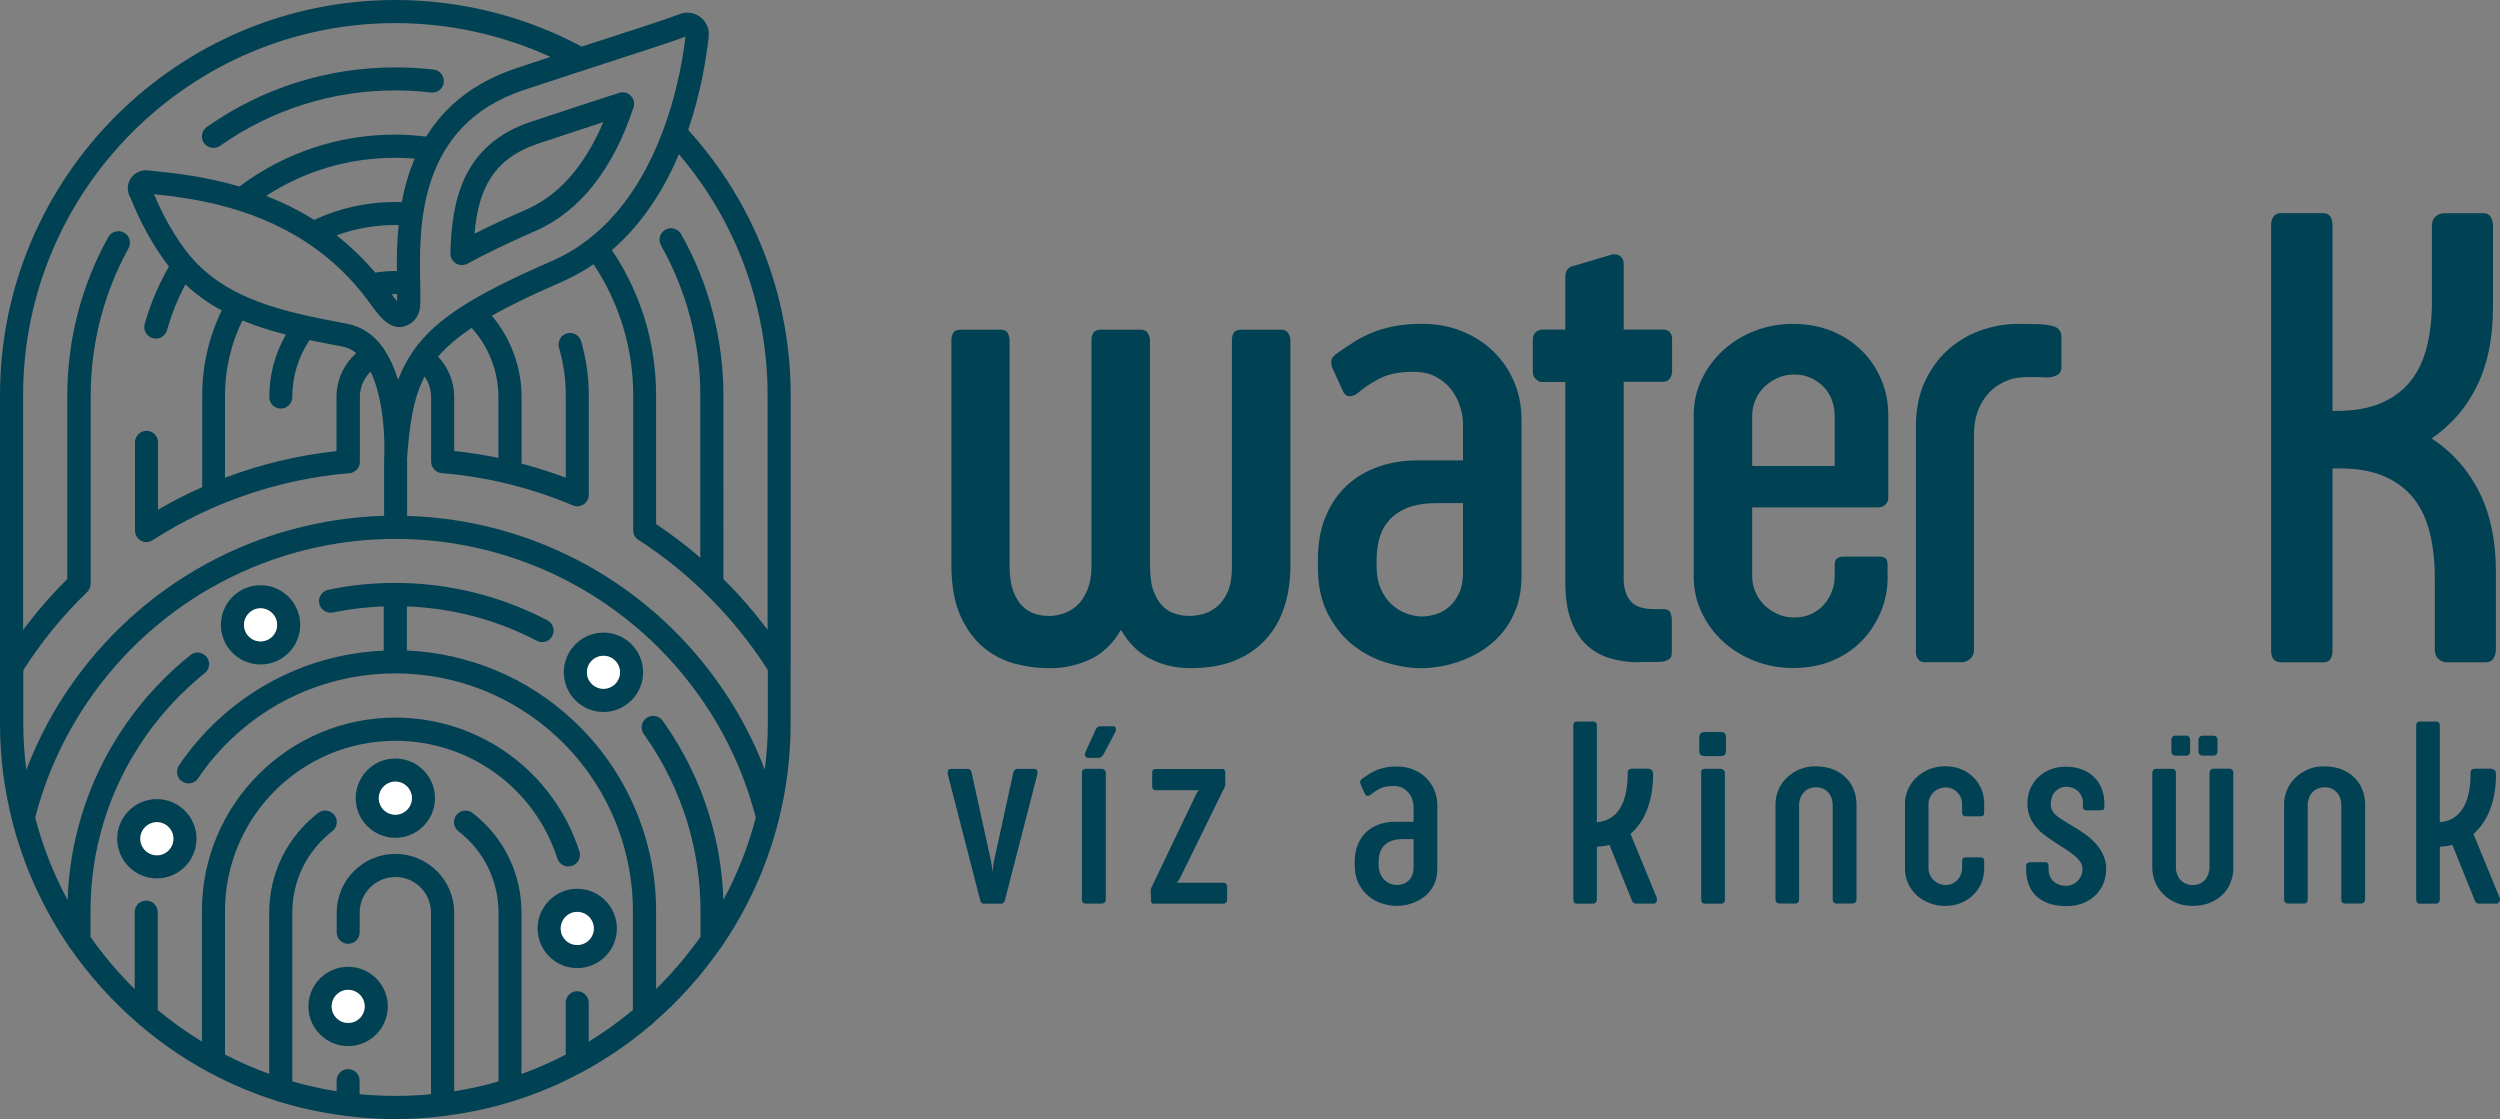 <?xml version="1.0" encoding="utf-8"?>
<!-- Generator: Adobe Illustrator 28.0.0, SVG Export Plug-In . SVG Version: 6.00 Build 0)  -->
<svg version="1.1" id="Layer_1" xmlns="http://www.w3.org/2000/svg" xmlns:xlink="http://www.w3.org/1999/xlink" x="0px" y="0px"
	 viewBox="0 0 250 111.9" style="enable-background:new 0 0 250 111.9;" xml:space="preserve">
<rect x="0" y="0" width="250" height="111.9" fill="#808080" stroke="none"/>
<style type="text/css">
	.st0{fill:#014154;}
	.st1{fill:#FFFFFF;}
	.st2{fill:none;}
	.st3{clip-path:url(#SVGID_00000098188732931583340700000015073598612586065572_);}
	.st4{fill:#55BAB6;}
	.st5{fill:#71CACB;}
	.st6{opacity:0.4;clip-path:url(#SVGID_00000098188732931583340700000015073598612586065572_);}
</style>
<g>
	<g>
		<path class="st0" d="M26.05,58.52c-2.18,0-3.96,1.78-3.96,3.97c0,2.18,1.78,3.96,3.96,3.96c2.19,0,3.97-1.78,3.97-3.96
			C30.02,60.3,28.24,58.52,26.05,58.52z M26.05,64.14c-0.91,0-1.65-0.74-1.65-1.65s0.75-1.66,1.65-1.66c0.91,0,1.66,0.75,1.66,1.66
			S26.96,64.14,26.05,64.14z"/>
		<path class="st1" d="M27.71,62.49c0,0.91-0.74,1.65-1.66,1.65c-0.91,0-1.65-0.74-1.65-1.65s0.75-1.66,1.65-1.66
			C26.96,60.83,27.71,61.57,27.71,62.49z"/>
		<path class="st0" d="M60.35,63.26c-2.19,0-3.97,1.79-3.97,3.97c0,2.18,1.78,3.97,3.97,3.97c2.18,0,3.96-1.79,3.96-3.97
			C64.31,65.05,62.53,63.26,60.35,63.26z M60.35,68.88c-0.91,0-1.66-0.74-1.66-1.65c0-0.91,0.75-1.65,1.66-1.65
			c0.91,0,1.65,0.74,1.65,1.65C62,68.15,61.26,68.88,60.35,68.88z"/>
		<path class="st1" d="M62,67.23c0,0.91-0.75,1.65-1.65,1.65c-0.91,0-1.66-0.74-1.66-1.65c0-0.91,0.75-1.65,1.66-1.65
			C61.26,65.58,62,66.32,62,67.23z"/>
		<path class="st0" d="M21.35,14.79c0.23,0,0.46-0.07,0.66-0.21c5.15-3.62,11.21-5.54,17.52-5.54c1.19,0,2.39,0.07,3.57,0.21
			c0.64,0.08,1.21-0.38,1.28-1.01s-0.38-1.21-1.01-1.28c-1.26-0.15-2.56-0.22-3.84-0.22c-6.8,0-13.31,2.06-18.85,5.96
			c-0.52,0.37-0.65,1.09-0.28,1.61C20.63,14.62,20.99,14.79,21.35,14.79z"/>
		<path class="st0" d="M45.04,25.32c-0.01,0.41,0.2,0.8,0.55,1.02c0.18,0.11,0.39,0.17,0.6,0.17c0.19,0,0.38-0.05,0.56-0.14
			c1.87-1.03,4.11-2.1,6.84-3.3c4.36-1.9,7.74-6.16,9.76-12.33c0.14-0.41,0.03-0.87-0.28-1.17c-0.31-0.31-0.76-0.42-1.17-0.28
			c-2.35,0.76-5.21,1.69-8.75,2.87C46.24,14.44,45.17,20.09,45.04,25.32z M53.87,14.34c2.47-0.82,4.6-1.52,6.46-2.13
			c-1.43,3.38-3.8,7.05-7.67,8.73c-1.97,0.86-3.69,1.66-5.21,2.43C47.84,18.94,49.29,15.86,53.87,14.34z"/>
		<path class="st0" d="M39.53,75.85c-2.18,0-3.96,1.78-3.96,3.97c0,2.18,1.78,3.96,3.96,3.96c2.19,0,3.97-1.78,3.97-3.96
			C43.5,77.63,41.72,75.85,39.53,75.85z M39.53,81.47c-0.91,0-1.65-0.74-1.65-1.65c0-0.91,0.75-1.66,1.65-1.66
			c0.91,0,1.66,0.75,1.66,1.66C41.19,80.73,40.45,81.47,39.53,81.47z"/>
		<path class="st1" d="M41.19,79.82c0,0.91-0.75,1.65-1.66,1.65c-0.91,0-1.65-0.74-1.65-1.65c0-0.91,0.75-1.66,1.65-1.66
			C40.45,78.16,41.19,78.91,41.19,79.82z"/>
		<path class="st0" d="M34.81,96.68c-2.18,0-3.97,1.78-3.97,3.97c0,2.18,1.79,3.96,3.97,3.96c2.18,0,3.97-1.78,3.97-3.96
			C38.78,98.45,37,96.68,34.81,96.68z M34.81,102.3c-0.91,0-1.65-0.74-1.65-1.65c0-0.91,0.74-1.66,1.65-1.66
			c0.91,0,1.65,0.74,1.65,1.66C36.47,101.56,35.73,102.3,34.81,102.3z"/>
		<path class="st1" d="M36.47,100.64c0,0.91-0.74,1.65-1.65,1.65c-0.91,0-1.65-0.74-1.65-1.65c0-0.91,0.74-1.66,1.65-1.66
			C35.73,98.99,36.47,99.73,36.47,100.64z"/>
		<path class="st0" d="M57.72,88.88c-2.18,0-3.96,1.78-3.96,3.97c0,2.18,1.78,3.96,3.96,3.96c2.19,0,3.97-1.78,3.97-3.96
			C61.69,90.66,59.91,88.88,57.72,88.88z M57.72,94.5c-0.91,0-1.65-0.74-1.65-1.65s0.75-1.66,1.65-1.66c0.91,0,1.66,0.75,1.66,1.66
			S58.64,94.5,57.72,94.5z"/>
		<path class="st1" d="M59.38,92.85c0,0.91-0.74,1.65-1.66,1.65c-0.91,0-1.65-0.74-1.65-1.65s0.75-1.66,1.65-1.66
			C58.64,91.19,59.38,91.93,59.38,92.85z"/>
		<path class="st0" d="M15.69,79.91c-2.19,0-3.97,1.78-3.97,3.96c0,2.19,1.78,3.97,3.97,3.97c2.18,0,3.96-1.78,3.96-3.97
			C19.65,81.69,17.87,79.91,15.69,79.91z M15.69,85.53c-0.91,0-1.66-0.74-1.66-1.66c0-0.91,0.75-1.65,1.66-1.65
			c0.91,0,1.65,0.74,1.65,1.65C17.34,84.79,16.6,85.53,15.69,85.53z"/>
		<path class="st1" d="M17.34,83.87c0,0.91-0.74,1.66-1.65,1.66c-0.91,0-1.66-0.74-1.66-1.66c0-0.91,0.75-1.65,1.66-1.65
			C16.6,82.22,17.34,82.96,17.34,83.87z"/>
		<path class="st0" d="M79.07,66.67V39.54v0c0,0,0,0,0,0c0-9.87-3.64-19.26-10.25-26.55c1.25-3.67,1.81-7.12,2.05-9.34
			c0.08-0.75-0.23-1.48-0.83-1.94c-0.6-0.46-1.38-0.57-2.09-0.3c-1.18,0.46-3.24,1.13-6.66,2.24c-0.94,0.3-1.98,0.64-3.12,1.01
			C52.48,1.61,46.04,0,39.54,0C17.74,0,0,17.73,0,39.53c0,0,0,0,0,0v0V66.7c0,0,0,0,0,0v5.66v0c0,0,0,0,0,0
			c0,3.28,0.41,6.47,1.17,9.52c0.01,0.06,0.02,0.12,0.04,0.18c1.15,4.53,3.08,8.76,5.64,12.52c0.06,0.12,0.13,0.23,0.23,0.32
			c1.9,2.72,4.12,5.19,6.63,7.36c0.09,0.12,0.21,0.22,0.34,0.3c2.04,1.73,4.26,3.26,6.62,4.55c0.09,0.07,0.19,0.12,0.3,0.16
			c2.11,1.13,4.33,2.07,6.64,2.8c0.06,0.03,0.12,0.04,0.18,0.06c0,0,0.01,0,0.01,0c0.02,0,0.04,0.01,0.05,0.02
			c2.15,0.67,4.38,1.14,6.67,1.43c0.09,0.02,0.19,0.04,0.29,0.04c0.01,0,0.01,0,0.02,0c1.54,0.18,3.11,0.29,4.7,0.29
			c1.59,0,3.16-0.11,4.7-0.29c0.01,0,0.01,0,0.02,0c0.1,0,0.2-0.02,0.29-0.04c2.29-0.29,4.52-0.77,6.67-1.43
			c0.09-0.02,0.17-0.05,0.25-0.08c2.31-0.73,4.53-1.67,6.63-2.8c0.11-0.04,0.21-0.09,0.31-0.16c2.36-1.29,4.57-2.81,6.61-4.54
			c0.14-0.08,0.26-0.18,0.35-0.31c2.5-2.16,4.72-4.63,6.62-7.35c0.1-0.1,0.18-0.21,0.24-0.33c2.55-3.74,4.47-7.94,5.62-12.44
			c0.03-0.08,0.05-0.16,0.06-0.25c0.76-3.05,1.16-6.23,1.16-9.51c0,0,0,0,0,0v0v-5.65C79.07,66.7,79.07,66.68,79.07,66.67z
			 M24.24,32.05c1.4,0.58,2.86,1.03,4.35,1.41c-1.09,1.89-1.66,4.02-1.66,6.25c0,0.64,0.52,1.15,1.15,1.15s1.15-0.52,1.15-1.15
			c0-2.06,0.6-4.01,1.72-5.7c1.09,0.23,2.19,0.44,3.28,0.64c0.53,0.1,0.99,0.33,1.4,0.66c-1.24,1.1-1.98,2.68-1.98,4.4v5.4
			c-3.82,0.41-7.57,1.31-11.15,2.66v-8.23C22.5,36.94,23.1,34.37,24.24,32.05z M40.69,46.13c0.24-3.62,0.62-6.26,1.77-8.47
			c0.41,0.59,0.65,1.3,0.65,2.04v6.44c0,0.02,0.01,0.04,0.01,0.07c0,0.04,0.01,0.08,0.01,0.12c0.01,0.04,0.01,0.07,0.02,0.11
			c0.01,0.04,0.02,0.07,0.03,0.11c0.01,0.04,0.03,0.07,0.05,0.11c0.02,0.03,0.03,0.06,0.05,0.09c0.02,0.03,0.04,0.07,0.07,0.1
			c0.02,0.03,0.04,0.05,0.06,0.08c0.03,0.03,0.06,0.06,0.08,0.08c0.03,0.02,0.05,0.04,0.08,0.07c0.03,0.02,0.07,0.05,0.1,0.07
			c0.03,0.02,0.06,0.03,0.09,0.05c0.04,0.02,0.08,0.03,0.11,0.05c0.03,0.01,0.06,0.02,0.1,0.03c0.04,0.01,0.08,0.02,0.13,0.02
			c0.02,0,0.04,0.01,0.06,0.01c4.53,0.38,8.93,1.46,13.1,3.22c0.14,0.06,0.3,0.1,0.46,0.1c0.1,0,0.2-0.02,0.3-0.04
			c0.02-0.01,0.04-0.01,0.06-0.02c0.09-0.03,0.18-0.07,0.26-0.12c0,0,0.01,0,0.02-0.01c0.08-0.06,0.16-0.12,0.23-0.2
			c0.01-0.02,0.03-0.03,0.04-0.05c0.11-0.14,0.2-0.3,0.23-0.49c0.02-0.08,0.02-0.15,0.02-0.23v-9.92c0-1.85-0.26-3.68-0.77-5.43
			c-0.18-0.61-0.82-0.96-1.43-0.78c-0.61,0.18-0.96,0.82-0.78,1.43c0.45,1.55,0.68,3.16,0.68,4.78v8.22
			c-1.45-0.55-2.93-1.01-4.42-1.41V39.7c0-2.98-1.08-5.87-2.98-8.13c1.86-1.05,4.14-2.14,6.95-3.36c1.16-0.51,2.23-1.11,3.23-1.78
			c2.58,3.89,3.96,8.39,3.96,13.11v13.49c0,0,0,0.01,0,0.01c0,0.03,0.01,0.07,0.01,0.1c0,0.04,0.01,0.09,0.01,0.13c0,0,0,0,0,0.01
			c0.05,0.22,0.16,0.42,0.32,0.57c0.01,0.01,0.02,0.01,0.03,0.02c0.05,0.04,0.1,0.09,0.15,0.12c0,0,0,0,0.01,0
			c5.16,3.33,9.62,7.83,12.93,13.01v5.36c0,1.56-0.11,3.1-0.3,4.61c-0.6-1.58-1.3-3.12-2.11-4.6c-0.62-1.16-1.31-2.29-2.05-3.38
			c-7.15-10.58-18.9-17.03-31.61-17.4V46.13z M47.17,32.79c1.7,1.88,2.67,4.35,2.67,6.91v6.09c-1.46-0.3-2.93-0.53-4.42-0.69v-5.4
			c0-1.52-0.59-2.95-1.61-4.03C44.65,34.67,45.75,33.74,47.17,32.79z M76.76,39.54v23.44c-1.35-1.79-2.82-3.49-4.42-5.07V39.54
			c0-5.66-1.46-11.24-4.23-16.13c-0.31-0.55-1.02-0.75-1.57-0.44c-0.56,0.31-0.75,1.02-0.44,1.57c2.57,4.55,3.93,9.74,3.93,14.99
			v16.24c-1.41-1.21-2.88-2.34-4.42-3.36V39.54c0-5.23-1.53-10.23-4.42-14.53c3.11-2.69,5.25-6.14,6.7-9.59
			C73.63,22.15,76.76,30.64,76.76,39.54z M62.01,5.85c3.24-1.05,5.27-1.71,6.54-2.19c-0.52,4.45-2.95,17.9-13.36,22.44
			c-7.42,3.23-11.55,5.65-13.88,9.01c-0.01,0.02-0.03,0.03-0.04,0.05c-0.01,0.01-0.01,0.03-0.02,0.04
			c-0.59,0.86-1.06,1.78-1.44,2.79c-0.33-1.08-0.78-2.12-1.38-3.02c0,0,0,0,0-0.01c-0.04-0.09-0.1-0.16-0.16-0.24
			c-0.86-1.18-2.03-2.06-3.59-2.35c-6.07-1.15-12.34-2.33-16.13-7.35c-1.62-2.15-2.71-4.53-3.15-5.6c3.32,0.35,9.51,1.07,15.18,4.77
			c0.07,0.06,0.15,0.11,0.23,0.15c2.22,1.49,4.36,3.44,6.2,6.01l0.06,0.08c0.85,1.19,2.13,2.98,3.86,1.99
			c0.63-0.36,1.03-1.03,1.08-1.8c0.04-0.64,0.03-1.46,0.01-2.4C41.91,22.75,41.73,12.54,52.38,9C56.38,7.68,59.54,6.65,62.01,5.85z
			 M39.71,30.12c-0.17-0.2-0.37-0.46-0.55-0.7c0.18-0.01,0.37-0.01,0.55-0.01C39.72,29.66,39.72,29.9,39.71,30.12z M39.69,27.1
			c-0.73-0.01-1.46,0.05-2.17,0.16c-1.22-1.44-2.52-2.67-3.86-3.72c1.87-0.69,3.85-1.04,5.89-1.04c0.11,0,0.21,0.01,0.32,0.01
			C39.69,24.19,39.67,25.76,39.69,27.1z M40.18,20.21c-0.22-0.01-0.43-0.01-0.65-0.01c-2.85,0-5.57,0.61-8.12,1.79
			c-1.59-1-3.21-1.78-4.79-2.4c3.84-2.5,8.26-3.81,12.91-3.81c0.65,0,1.29,0.03,1.94,0.08C40.86,17.29,40.45,18.76,40.18,20.21z
			 M39.54,2.31c5.36,0,10.67,1.17,15.51,3.38c-1.06,0.35-2.18,0.72-3.39,1.12c-4.47,1.48-7.28,3.99-9.04,6.85
			c-1.02-0.12-2.05-0.2-3.07-0.2c-5.7,0-11.08,1.8-15.61,5.19c-3.46-1.02-6.56-1.34-8.56-1.55l-0.6-0.06
			c-0.74-0.08-1.44,0.29-1.79,0.95c-0.31,0.58-0.27,1.27,0.07,1.81c0.28,0.73,1.52,3.79,3.65,6.61c0.06,0.08,0.13,0.15,0.19,0.23
			c-1.04,1.82-1.86,3.74-2.43,5.75c-0.17,0.61,0.18,1.25,0.8,1.43c0.11,0.03,0.21,0.04,0.32,0.04c0.5,0,0.97-0.33,1.11-0.84
			c0.45-1.59,1.07-3.12,1.84-4.58c1.11,1.05,2.34,1.9,3.63,2.61c-1.28,2.63-1.95,5.53-1.95,8.48v9.18
			c-1.51,0.67-2.99,1.43-4.42,2.26v-6.74c0-0.64-0.52-1.15-1.15-1.15c-0.64,0-1.15,0.52-1.15,1.15v8.8c0,0.03,0.01,0.05,0.01,0.08
			c0,0.05,0.01,0.09,0.01,0.14c0.01,0.04,0.02,0.08,0.03,0.12c0.01,0.03,0.02,0.07,0.03,0.1c0.02,0.05,0.05,0.09,0.07,0.14
			c0.01,0.02,0.02,0.04,0.03,0.06c0,0,0,0,0,0.01c0.05,0.08,0.11,0.14,0.17,0.21c0.02,0.02,0.03,0.03,0.05,0.04
			c0.05,0.04,0.11,0.08,0.16,0.12c0.02,0.01,0.04,0.02,0.07,0.04c0.06,0.03,0.13,0.05,0.19,0.07c0.02,0.01,0.03,0.01,0.05,0.02
			c0.09,0.02,0.17,0.03,0.26,0.03c0.1,0,0.2-0.02,0.29-0.04c0.02-0.01,0.04-0.01,0.06-0.02c0.09-0.03,0.18-0.07,0.26-0.12
			c0.01,0,0.01,0,0.02-0.01c0.01,0,0.01-0.01,0.02-0.01c0,0,0,0,0,0c5.88-3.79,12.67-6.11,19.64-6.69c0.02,0,0.04-0.01,0.06-0.01
			c0.04-0.01,0.09-0.01,0.13-0.02c0.03-0.01,0.06-0.02,0.1-0.03c0.04-0.01,0.08-0.03,0.12-0.05c0.03-0.01,0.06-0.03,0.09-0.05
			c0.04-0.02,0.07-0.04,0.1-0.07c0.03-0.02,0.05-0.04,0.08-0.06c0.03-0.03,0.06-0.05,0.09-0.08c0.02-0.02,0.04-0.05,0.06-0.08
			c0.02-0.03,0.05-0.07,0.07-0.1c0.02-0.03,0.03-0.06,0.05-0.09c0.02-0.04,0.03-0.07,0.05-0.11c0.01-0.03,0.02-0.07,0.03-0.1
			c0.01-0.04,0.02-0.07,0.02-0.11c0.01-0.04,0.01-0.08,0.01-0.12c0-0.02,0.01-0.04,0.01-0.07V39.7c0-0.98,0.39-1.88,1.07-2.54
			c1.32,2.73,1.47,6.91,1.35,8.88c0,0.02,0,0.03,0,0.05c0,0.01,0,0.01,0,0.02v5.47c-12.71,0.37-24.46,6.81-31.62,17.4
			c-0.74,1.09-1.43,2.23-2.05,3.39c-0.8,1.49-1.5,3.03-2.11,4.61c-0.19-1.51-0.3-3.05-0.3-4.61v-5.35c1.81-2.84,3.95-5.47,6.38-7.81
			c0,0,0,0,0.01-0.01c0.04-0.04,0.07-0.08,0.11-0.13c0.01-0.02,0.03-0.03,0.04-0.05c0.03-0.05,0.06-0.1,0.08-0.15
			c0.01-0.02,0.02-0.03,0.03-0.05c0.01-0.03,0.02-0.07,0.03-0.11c0.01-0.04,0.03-0.07,0.03-0.11c0.01-0.03,0.01-0.05,0.01-0.08
			c0.01-0.05,0.01-0.1,0.02-0.15c0,0,0-0.01,0-0.01V39.54c0-5.15,1.31-10.23,3.78-14.71c0.31-0.56,0.11-1.26-0.45-1.57
			c-0.56-0.31-1.26-0.1-1.57,0.45C8.14,28.53,6.73,34,6.73,39.54v18.37c-1.6,1.58-3.07,3.28-4.42,5.08V39.54
			C2.31,19.01,19.01,2.31,39.54,2.31z M65.61,98.9v-7.8c0-7.19-3.01-14.13-8.26-19.03c-4.56-4.28-10.44-6.74-16.66-7.02v-4.41
			c4.53,0.17,9,1.34,12.99,3.44c0.17,0.09,0.35,0.13,0.53,0.13c0.42,0,0.82-0.22,1.02-0.62c0.3-0.56,0.08-1.26-0.49-1.56
			c-4.66-2.44-9.92-3.74-15.22-3.74c0,0,0,0,0,0c0,0,0,0,0,0c0,0,0,0,0,0c-2.26,0-4.51,0.23-6.7,0.69c-0.62,0.13-1.03,0.74-0.9,1.37
			c0.13,0.62,0.74,1.02,1.37,0.9c1.66-0.35,3.36-0.54,5.08-0.61v4.42c-6.22,0.27-12.1,2.74-16.67,7.02
			c-1.43,1.34-2.71,2.84-3.8,4.46c-0.36,0.53-0.22,1.25,0.31,1.6c0.53,0.36,1.25,0.22,1.6-0.31c1-1.48,2.16-2.84,3.47-4.07
			c4.42-4.14,10.19-6.42,16.25-6.42c6.06,0,11.82,2.28,16.24,6.42c4.78,4.47,7.52,10.79,7.52,17.34V101
			c-1.39,1.16-2.87,2.22-4.42,3.17v-3.9c0-0.64-0.52-1.15-1.15-1.15s-1.15,0.52-1.15,1.15v5.19c-1.42,0.74-2.9,1.39-4.42,1.94V91.27
			c0-3.93-1.78-7.56-4.89-9.97c-0.5-0.39-1.23-0.3-1.62,0.21c-0.39,0.5-0.3,1.23,0.21,1.62c2.54,1.97,4,4.94,4,8.15v16.86
			c-1.44,0.42-2.92,0.75-4.43,0.99V91.27c0-3.24-2.64-5.88-5.88-5.88c-3.24,0-5.87,2.64-5.87,5.88v1.96c0,0.64,0.52,1.15,1.15,1.15
			c0.64,0,1.15-0.52,1.15-1.15v-1.96c0-1.97,1.6-3.57,3.57-3.57c1.97,0,3.56,1.6,3.56,3.57v18.15c-1.17,0.11-2.36,0.17-3.57,0.17
			c-1.2,0-2.39-0.06-3.57-0.17v-1.36c0-0.64-0.52-1.15-1.15-1.15c-0.64,0-1.15,0.52-1.15,1.15v1.07c-1.51-0.24-2.98-0.58-4.43-0.99
			V91.27c0-3.21,1.46-6.18,4-8.15c0.5-0.39,0.6-1.12,0.2-1.62c-0.39-0.5-1.12-0.6-1.62-0.2c-3.11,2.41-4.89,6.04-4.89,9.97v16.12
			c-1.52-0.55-3-1.2-4.42-1.94V91.11c0-9.39,7.64-17.03,17.04-17.03c7.41,0,13.92,4.73,16.2,11.77c0.2,0.61,0.85,0.94,1.46,0.74
			c0.61-0.2,0.94-0.85,0.74-1.46c-2.59-8-9.99-13.37-18.41-13.37c-10.66,0-19.34,8.68-19.34,19.34v13.06
			c-1.55-0.95-3.03-2.01-4.42-3.16v-9.79c0-0.64-0.52-1.15-1.15-1.15c-0.64,0-1.15,0.52-1.15,1.15v7.7
			c-1.63-1.6-3.11-3.35-4.42-5.22v-2.57c0-3.02,0.44-5.99,1.3-8.84c0.93-3.09,2.36-6.01,4.23-8.68c1.66-2.36,3.65-4.48,5.9-6.29
			c0.5-0.4,0.58-1.13,0.18-1.62c-0.4-0.5-1.13-0.58-1.62-0.18c-2.43,1.94-4.56,4.22-6.35,6.76c-2.02,2.87-3.55,6.01-4.55,9.34
			c-0.82,2.71-1.29,5.53-1.38,8.39c-1.39-2.58-2.49-5.34-3.24-8.24c0.74-2.88,1.83-5.66,3.24-8.28c0.59-1.09,1.24-2.16,1.93-3.19
			c6.94-10.27,18.48-16.4,30.86-16.4c12.38,0,23.92,6.13,30.86,16.4c0.7,1.03,1.35,2.1,1.93,3.19c1.41,2.61,2.49,5.4,3.24,8.27
			c-0.75,2.9-1.85,5.66-3.24,8.24c-0.1-2.83-0.55-5.63-1.37-8.32c0-0.02-0.01-0.04-0.01-0.06c-1.01-3.33-2.54-6.48-4.59-9.39
			l-0.11-0.15c-0.37-0.52-1.09-0.64-1.61-0.27c-0.52,0.37-0.64,1.09-0.27,1.61l0.13,0.18c1.86,2.65,3.28,5.56,4.22,8.63
			c0,0.02,0.01,0.04,0.02,0.06c0.86,2.85,1.3,5.82,1.3,8.83v2.57C68.72,95.55,67.24,97.3,65.61,98.9z"/>
	</g>
	<g>
		<g>
			<path class="st0" d="M99.25,87.19l0.12-0.97l1.97-8.99c0.03-0.12,0.08-0.21,0.16-0.26c0.08-0.05,0.18-0.08,0.28-0.08h1.61
				c0.17,0,0.27,0.06,0.32,0.16c0.05,0.11,0.05,0.25,0.01,0.43l-3.23,12.55c-0.04,0.13-0.09,0.22-0.15,0.27
				c-0.07,0.05-0.15,0.07-0.24,0.07H98.4c-0.2,0-0.33-0.11-0.38-0.34l-3.23-12.55c-0.04-0.2-0.03-0.35,0.03-0.45
				c0.07-0.1,0.16-0.14,0.28-0.14h1.63c0.25,0,0.4,0.12,0.43,0.37l1.97,8.97L99.25,87.19z"/>
			<path class="st0" d="M110.57,89.95c0,0.27-0.14,0.41-0.43,0.41h-1.55c-0.26,0-0.4-0.14-0.4-0.41V77.25c0-0.1,0.03-0.18,0.11-0.26
				c0.07-0.07,0.17-0.11,0.29-0.11h1.55c0.12,0,0.23,0.04,0.31,0.12c0.08,0.08,0.13,0.16,0.13,0.25V89.95z M111.29,72.62
				c0.15,0,0.25,0.06,0.29,0.18c0.04,0.12,0.03,0.26-0.05,0.41l-1.16,2.19c-0.1,0.17-0.19,0.27-0.27,0.32
				c-0.08,0.04-0.18,0.07-0.28,0.07h-1.01c-0.11,0-0.2-0.05-0.27-0.16c-0.07-0.11-0.06-0.25,0.01-0.43l1-2.19
				c0.06-0.15,0.13-0.25,0.19-0.3s0.16-0.08,0.28-0.08H111.29z"/>
			<path class="st0" d="M117.98,87.86l-0.29,0.41h4.66c0.07,0,0.15,0.03,0.23,0.09c0.08,0.06,0.13,0.14,0.13,0.24v1.4
				c0,0.13-0.04,0.23-0.13,0.28c-0.08,0.06-0.16,0.09-0.23,0.09h-7c-0.09,0-0.15-0.03-0.19-0.09c-0.04-0.06-0.06-0.14-0.06-0.24
				l-0.03-1.01c0-0.04,0.01-0.1,0.03-0.16c0.02-0.07,0.05-0.13,0.07-0.19c0-0.02,0.01-0.03,0.03-0.05l4.45-9.28l0.22-0.33h-4.36
				c-0.07,0-0.14-0.03-0.2-0.1c-0.06-0.07-0.09-0.15-0.09-0.24v-1.41c0-0.13,0.03-0.23,0.09-0.28c0.06-0.06,0.13-0.09,0.2-0.09h6.74
				c0.08,0,0.14,0.03,0.2,0.09c0.05,0.06,0.08,0.14,0.08,0.25v1.17c0,0.04,0,0.08-0.01,0.13c0,0.05-0.02,0.1-0.05,0.16L117.98,87.86
				z"/>
			<path class="st0" d="M141.36,82.17v-1.47c0-0.21-0.04-0.44-0.11-0.68c-0.07-0.25-0.19-0.47-0.35-0.68
				c-0.16-0.21-0.36-0.39-0.62-0.53c-0.25-0.14-0.56-0.21-0.92-0.21c-0.57,0-1.03,0.09-1.38,0.27c-0.35,0.18-0.65,0.38-0.9,0.6
				c-0.11,0.08-0.21,0.12-0.32,0.12c-0.11,0-0.19-0.05-0.25-0.16l-0.43-0.95c-0.05-0.11-0.07-0.21-0.06-0.33
				c0.01-0.11,0.11-0.23,0.28-0.34c0.2-0.14,0.41-0.28,0.63-0.42c0.22-0.14,0.46-0.26,0.73-0.38c0.27-0.11,0.57-0.2,0.9-0.26
				c0.33-0.07,0.72-0.1,1.15-0.1c0.55,0,1.07,0.09,1.56,0.28c0.49,0.19,0.91,0.45,1.28,0.8c0.36,0.34,0.65,0.75,0.86,1.23
				c0.21,0.48,0.32,1,0.32,1.57v6.32c0,0.49-0.07,0.92-0.2,1.3c-0.14,0.37-0.32,0.7-0.55,0.98c-0.23,0.28-0.49,0.52-0.77,0.7
				c-0.29,0.19-0.58,0.34-0.88,0.45c-0.3,0.11-0.6,0.2-0.88,0.24c-0.29,0.05-0.54,0.07-0.76,0.07c-0.47,0-0.95-0.08-1.45-0.23
				s-0.95-0.4-1.36-0.72c-0.41-0.33-0.74-0.75-1.01-1.27c-0.26-0.52-0.4-1.14-0.4-1.87v-0.32c0-0.66,0.11-1.24,0.32-1.74
				c0.21-0.5,0.5-0.93,0.87-1.26c0.37-0.34,0.8-0.59,1.3-0.76c0.5-0.17,1.04-0.25,1.62-0.24H141.36z M141.36,83.91h-1.04
				c-0.47,0-0.87,0.06-1.18,0.18c-0.32,0.12-0.57,0.29-0.76,0.5c-0.19,0.21-0.32,0.45-0.4,0.73c-0.08,0.28-0.12,0.57-0.12,0.88v0.26
				c0,0.37,0.06,0.68,0.18,0.94c0.12,0.26,0.27,0.47,0.45,0.63c0.18,0.16,0.38,0.28,0.6,0.36c0.21,0.07,0.42,0.11,0.61,0.11
				c0.18,0,0.36-0.03,0.56-0.09c0.2-0.06,0.38-0.16,0.54-0.3c0.16-0.14,0.3-0.32,0.4-0.55c0.11-0.22,0.16-0.5,0.16-0.82V83.91z"/>
			<path class="st0" d="M164.88,76.88c0.09,0,0.18,0.04,0.28,0.12c0.1,0.08,0.15,0.23,0.15,0.46c0,1.26-0.19,2.4-0.57,3.42
				c-0.38,1.03-0.94,1.87-1.69,2.51l2.61,6.35c0.06,0.16,0.06,0.3-0.01,0.43c-0.07,0.13-0.16,0.19-0.3,0.19h-1.75
				c-0.1,0-0.18-0.02-0.24-0.07c-0.07-0.05-0.13-0.13-0.18-0.26l-2.23-5.54c-0.2,0.05-0.4,0.09-0.61,0.12
				c-0.2,0.03-0.42,0.05-0.65,0.07v5.27c0,0.12-0.04,0.22-0.11,0.3c-0.07,0.08-0.17,0.12-0.3,0.12h-1.58
				c-0.13,0-0.23-0.04-0.28-0.12c-0.06-0.08-0.09-0.18-0.09-0.3V72.56c0-0.27,0.12-0.41,0.37-0.41h1.58c0.27,0,0.41,0.14,0.41,0.41
				v9.66c0.6-0.05,1.09-0.22,1.49-0.51c0.4-0.28,0.72-0.65,0.95-1.11c0.24-0.45,0.4-0.97,0.5-1.54c0.1-0.57,0.14-1.18,0.14-1.81
				c0-0.12,0.04-0.22,0.12-0.28c0.08-0.07,0.18-0.1,0.3-0.1H164.88z"/>
			<path class="st0" d="M172.59,75.11c0,0.19-0.05,0.33-0.14,0.39c-0.09,0.07-0.22,0.11-0.39,0.11h-1.55
				c-0.18,0-0.33-0.04-0.43-0.11c-0.1-0.07-0.15-0.2-0.15-0.38v-1.38c0-0.16,0.04-0.29,0.13-0.39c0.08-0.1,0.23-0.15,0.44-0.15h1.57
				c0.19,0,0.33,0.05,0.41,0.14c0.08,0.1,0.12,0.23,0.12,0.41V75.11z M170.1,77.25c0-0.1,0.03-0.18,0.11-0.26
				c0.07-0.07,0.17-0.11,0.29-0.11h1.55c0.12,0,0.23,0.04,0.31,0.12c0.08,0.08,0.13,0.16,0.13,0.25v12.71
				c0,0.27-0.14,0.41-0.43,0.41h-1.55c-0.26,0-0.39-0.14-0.39-0.41V77.25z"/>
			<path class="st0" d="M183.63,90.36c-0.1,0-0.18-0.03-0.25-0.11c-0.07-0.07-0.11-0.17-0.11-0.3v-9.47c0-0.23-0.04-0.45-0.11-0.66
				c-0.07-0.21-0.18-0.4-0.32-0.56c-0.14-0.16-0.32-0.29-0.53-0.39c-0.21-0.1-0.45-0.14-0.71-0.14c-0.25,0-0.47,0.04-0.68,0.13
				c-0.21,0.09-0.38,0.21-0.53,0.36c-0.14,0.15-0.26,0.33-0.34,0.54c-0.08,0.21-0.13,0.43-0.14,0.66v9.51c0,0.13-0.03,0.24-0.1,0.31
				c-0.07,0.07-0.15,0.11-0.24,0.11h-1.67c-0.09,0-0.17-0.04-0.24-0.11c-0.07-0.07-0.11-0.18-0.11-0.31v-9.51
				c0-0.51,0.1-0.99,0.3-1.45c0.2-0.46,0.47-0.86,0.83-1.2c0.36-0.35,0.78-0.62,1.26-0.83c0.49-0.21,1.02-0.31,1.6-0.31
				c0.65,0,1.23,0.1,1.74,0.3c0.51,0.2,0.94,0.47,1.29,0.82c0.35,0.34,0.62,0.74,0.8,1.2c0.18,0.46,0.28,0.95,0.28,1.47v9.52
				c0,0.13-0.04,0.23-0.11,0.3c-0.07,0.07-0.16,0.11-0.24,0.11H183.63z"/>
			<path class="st0" d="M198.08,85.75c0.11,0,0.19,0.03,0.25,0.08c0.06,0.05,0.09,0.16,0.09,0.33v0.72c0,0.51-0.1,0.99-0.29,1.44
				c-0.19,0.45-0.46,0.85-0.81,1.18c-0.35,0.34-0.76,0.6-1.23,0.8c-0.47,0.19-1,0.29-1.57,0.29c-0.55,0-1.07-0.09-1.56-0.28
				s-0.91-0.44-1.28-0.77c-0.36-0.33-0.65-0.72-0.86-1.18c-0.21-0.46-0.32-0.95-0.32-1.49v-6.54c0-0.51,0.11-0.99,0.32-1.44
				c0.21-0.45,0.5-0.84,0.86-1.18c0.36-0.34,0.79-0.6,1.28-0.8c0.49-0.19,1.01-0.29,1.56-0.29c0.57,0,1.09,0.1,1.57,0.29
				c0.47,0.19,0.88,0.46,1.23,0.8c0.35,0.34,0.62,0.73,0.81,1.18c0.19,0.45,0.29,0.93,0.29,1.45v0.87c0,0.18-0.03,0.29-0.09,0.34
				c-0.06,0.05-0.14,0.08-0.24,0.08h-1.44c-0.15,0-0.26-0.03-0.33-0.08c-0.07-0.05-0.11-0.17-0.11-0.34v-0.8
				c0-0.22-0.04-0.43-0.12-0.63c-0.08-0.2-0.19-0.38-0.34-0.53c-0.14-0.15-0.32-0.28-0.52-0.37c-0.2-0.09-0.43-0.14-0.67-0.14
				c-0.25,0-0.47,0.05-0.68,0.14c-0.21,0.09-0.39,0.21-0.54,0.36c-0.15,0.15-0.27,0.33-0.36,0.53c-0.09,0.2-0.13,0.41-0.13,0.63
				v6.43c0,0.22,0.04,0.43,0.13,0.63c0.09,0.2,0.21,0.38,0.36,0.53c0.15,0.15,0.33,0.28,0.54,0.37c0.21,0.09,0.43,0.14,0.68,0.14
				c0.25,0,0.47-0.05,0.67-0.14c0.2-0.09,0.38-0.22,0.52-0.38c0.14-0.16,0.26-0.34,0.34-0.54c0.08-0.2,0.12-0.41,0.12-0.63v-0.65
				c0-0.17,0.03-0.28,0.09-0.34c0.06-0.06,0.15-0.09,0.28-0.09H198.08z"/>
			<path class="st0" d="M208.3,80.31c0-0.24-0.04-0.45-0.13-0.65c-0.08-0.2-0.2-0.37-0.34-0.51c-0.14-0.14-0.32-0.26-0.52-0.34
				c-0.2-0.08-0.42-0.13-0.65-0.13c-0.24,0-0.45,0.04-0.65,0.13c-0.19,0.09-0.36,0.21-0.5,0.36c-0.14,0.15-0.25,0.33-0.32,0.53
				c-0.07,0.21-0.11,0.42-0.11,0.65c0,0.26,0.04,0.47,0.12,0.65c0.08,0.18,0.21,0.34,0.39,0.51c0.18,0.16,0.41,0.33,0.7,0.51
				c0.29,0.18,0.65,0.39,1.07,0.65c0.43,0.25,0.84,0.51,1.23,0.8c0.39,0.29,0.74,0.61,1.04,0.95c0.3,0.34,0.54,0.72,0.72,1.13
				c0.18,0.41,0.27,0.85,0.27,1.34c0,0.54-0.1,1.03-0.29,1.48c-0.19,0.45-0.46,0.85-0.81,1.18c-0.35,0.33-0.76,0.59-1.25,0.78
				s-1.02,0.28-1.61,0.28c-0.76,0-1.39-0.1-1.91-0.31c-0.52-0.21-0.93-0.48-1.25-0.82s-0.54-0.74-0.68-1.18
				c-0.14-0.45-0.21-0.91-0.21-1.4v-0.3c0-0.25,0.17-0.38,0.51-0.38h1.41c0.22,0,0.33,0.13,0.33,0.4v0.36
				c0,0.23,0.04,0.44,0.13,0.64c0.09,0.2,0.21,0.37,0.36,0.51c0.15,0.14,0.34,0.25,0.55,0.33c0.21,0.08,0.43,0.12,0.67,0.12
				s0.46-0.04,0.66-0.13c0.2-0.08,0.38-0.2,0.53-0.36c0.15-0.15,0.27-0.33,0.36-0.53c0.09-0.2,0.13-0.42,0.13-0.66
				c0-0.26-0.08-0.51-0.24-0.74c-0.16-0.23-0.38-0.45-0.65-0.67c-0.28-0.22-0.6-0.45-0.97-0.68c-0.37-0.23-0.77-0.49-1.19-0.78
				c-0.33-0.21-0.65-0.44-0.95-0.68c-0.3-0.25-0.56-0.52-0.78-0.81c-0.22-0.29-0.4-0.62-0.53-0.99c-0.13-0.36-0.2-0.77-0.2-1.22
				c0-0.52,0.09-1,0.28-1.44c0.19-0.44,0.45-0.83,0.79-1.16c0.34-0.33,0.74-0.59,1.21-0.78c0.47-0.19,0.99-0.28,1.55-0.28
				c0.61,0,1.15,0.09,1.63,0.28c0.48,0.18,0.88,0.44,1.22,0.77c0.33,0.33,0.59,0.72,0.76,1.18c0.18,0.46,0.26,0.95,0.26,1.49v0.34
				c0,0.12-0.03,0.2-0.1,0.24c-0.07,0.04-0.17,0.06-0.32,0.06h-1.36c-0.25,0-0.37-0.12-0.37-0.37V80.31z"/>
			<path class="st0" d="M220.96,77.28c0-0.13,0.03-0.23,0.11-0.3c0.07-0.07,0.15-0.11,0.25-0.11h1.66c0.09,0,0.17,0.04,0.24,0.11
				c0.07,0.07,0.11,0.17,0.11,0.3v9.52c0,0.52-0.09,1.01-0.28,1.47c-0.18,0.46-0.45,0.86-0.8,1.2c-0.35,0.34-0.78,0.61-1.29,0.82
				c-0.51,0.2-1.09,0.3-1.74,0.3c-0.58,0-1.11-0.1-1.6-0.31s-0.91-0.48-1.26-0.83c-0.36-0.35-0.63-0.75-0.83-1.2
				c-0.2-0.46-0.3-0.94-0.3-1.45V77.3c0-0.13,0.04-0.23,0.11-0.31c0.07-0.07,0.16-0.11,0.24-0.11h1.67c0.1,0,0.18,0.04,0.24,0.11
				c0.07,0.07,0.1,0.18,0.1,0.31v9.44c0,0.24,0.04,0.46,0.12,0.68c0.08,0.22,0.19,0.4,0.34,0.57c0.15,0.16,0.33,0.29,0.53,0.38
				c0.21,0.09,0.44,0.14,0.69,0.14c0.26,0,0.5-0.05,0.7-0.14c0.2-0.09,0.38-0.21,0.52-0.37c0.14-0.15,0.25-0.33,0.33-0.54
				c0.07-0.21,0.12-0.42,0.13-0.64V77.28z M217.13,74.01c0-0.13,0.03-0.24,0.11-0.32c0.07-0.08,0.17-0.13,0.3-0.13h1.08
				c0.11,0,0.21,0.04,0.28,0.12c0.07,0.08,0.11,0.19,0.11,0.34v1.11c0,0.18-0.04,0.29-0.12,0.35c-0.08,0.06-0.17,0.09-0.26,0.09
				h-1.08c-0.1,0-0.19-0.03-0.28-0.1c-0.09-0.07-0.13-0.17-0.13-0.32V74.01z M221.73,75.13c0,0.18-0.04,0.29-0.12,0.35
				c-0.08,0.06-0.17,0.09-0.26,0.09h-1.09c-0.1,0-0.19-0.03-0.28-0.1c-0.09-0.07-0.13-0.17-0.13-0.32v-1.13
				c0-0.13,0.03-0.24,0.11-0.32c0.07-0.08,0.18-0.13,0.32-0.13h1.08c0.11,0,0.21,0.04,0.28,0.12c0.07,0.08,0.11,0.19,0.11,0.34
				V75.13z"/>
			<path class="st0" d="M234.49,90.36c-0.1,0-0.18-0.03-0.25-0.11c-0.07-0.07-0.11-0.17-0.11-0.3v-9.47c0-0.23-0.04-0.45-0.11-0.66
				c-0.07-0.21-0.18-0.4-0.32-0.56c-0.14-0.16-0.32-0.29-0.53-0.39c-0.21-0.1-0.45-0.14-0.71-0.14c-0.25,0-0.47,0.04-0.68,0.13
				c-0.21,0.09-0.38,0.21-0.53,0.36c-0.14,0.15-0.26,0.33-0.34,0.54c-0.08,0.21-0.13,0.43-0.14,0.66v9.51c0,0.13-0.03,0.24-0.1,0.31
				c-0.07,0.07-0.15,0.11-0.24,0.11h-1.67c-0.09,0-0.17-0.04-0.24-0.11c-0.07-0.07-0.11-0.18-0.11-0.31v-9.51
				c0-0.51,0.1-0.99,0.3-1.45c0.2-0.46,0.47-0.86,0.83-1.2c0.36-0.35,0.78-0.62,1.26-0.83c0.49-0.21,1.02-0.31,1.6-0.31
				c0.65,0,1.23,0.1,1.74,0.3c0.51,0.2,0.94,0.47,1.29,0.82c0.35,0.34,0.62,0.74,0.8,1.2c0.18,0.46,0.28,0.95,0.28,1.47v9.52
				c0,0.13-0.04,0.23-0.11,0.3c-0.07,0.07-0.16,0.11-0.24,0.11H234.49z"/>
			<path class="st0" d="M249.17,76.88c0.09,0,0.18,0.04,0.28,0.12c0.1,0.08,0.15,0.23,0.15,0.46c0,1.26-0.19,2.4-0.57,3.42
				c-0.38,1.03-0.94,1.87-1.69,2.51l2.61,6.35c0.06,0.16,0.06,0.3-0.01,0.43c-0.07,0.13-0.16,0.19-0.3,0.19h-1.75
				c-0.1,0-0.18-0.02-0.24-0.07c-0.07-0.05-0.13-0.13-0.18-0.26l-2.23-5.54c-0.2,0.05-0.4,0.09-0.61,0.12
				c-0.2,0.03-0.42,0.05-0.65,0.07v5.27c0,0.12-0.04,0.22-0.11,0.3c-0.07,0.08-0.17,0.12-0.3,0.12h-1.58
				c-0.13,0-0.23-0.04-0.28-0.12c-0.06-0.08-0.09-0.18-0.09-0.3V72.56c0-0.27,0.12-0.41,0.37-0.41h1.58c0.27,0,0.41,0.14,0.41,0.41
				v9.66c0.6-0.05,1.09-0.22,1.49-0.51c0.4-0.28,0.72-0.65,0.95-1.11c0.24-0.45,0.4-0.97,0.5-1.54c0.1-0.57,0.14-1.18,0.14-1.81
				c0-0.12,0.04-0.22,0.12-0.28c0.08-0.07,0.18-0.1,0.3-0.1H249.17z"/>
		</g>
		<g>
			<path class="st0" d="M115.01,56.71c0,1.02,0.12,1.84,0.37,2.47c0.25,0.63,0.56,1.12,0.94,1.48c0.38,0.36,0.8,0.6,1.25,0.73
				s0.9,0.2,1.33,0.2h0.1c0.41,0,0.85-0.07,1.33-0.2c0.48-0.13,0.93-0.37,1.35-0.71c0.42-0.35,0.77-0.82,1.06-1.43
				c0.28-0.61,0.43-1.39,0.45-2.34V34.04c0-0.71,0.29-1.07,0.88-1.07h4.09c0.3,0,0.52,0.12,0.67,0.36c0.14,0.24,0.21,0.48,0.21,0.71
				v22.54c0,1.56-0.22,2.97-0.65,4.24c-0.43,1.27-1.07,2.34-1.92,3.23c-0.84,0.89-1.88,1.57-3.1,2.05
				c-1.22,0.48-2.63,0.71-4.21,0.71h-0.23c-1.36,0-2.65-0.3-3.87-0.91c-1.21-0.61-2.2-1.58-2.96-2.92c-0.8,1.39-1.83,2.37-3.09,2.96
				c-1.26,0.58-2.58,0.88-3.96,0.88h-0.23c-1.06,0-2.15-0.15-3.28-0.44c-1.13-0.29-2.16-0.81-3.09-1.56
				c-0.93-0.75-1.71-1.76-2.32-3.05c-0.62-1.29-0.95-2.94-0.99-4.95V34.04c0-0.32,0.07-0.58,0.21-0.78c0.14-0.2,0.36-0.29,0.67-0.29
				h4.06c0.35,0,0.58,0.12,0.7,0.36c0.12,0.24,0.18,0.48,0.18,0.71v22.77c0.02,1,0.16,1.8,0.41,2.42c0.25,0.62,0.56,1.1,0.94,1.45
				c0.38,0.35,0.78,0.58,1.22,0.71c0.43,0.13,0.86,0.2,1.27,0.2h0.33c0.39-0.02,0.81-0.11,1.27-0.26c0.45-0.15,0.88-0.41,1.28-0.76
				c0.4-0.36,0.74-0.85,1.02-1.48c0.28-0.63,0.43-1.42,0.45-2.37V34.04c0-0.71,0.29-1.07,0.88-1.07h4.09c0.3,0,0.52,0.12,0.67,0.36
				c0.14,0.24,0.21,0.48,0.21,0.71V56.71z"/>
			<path class="st0" d="M146.3,46.02v-3.64c0-0.52-0.09-1.08-0.28-1.69c-0.18-0.61-0.47-1.17-0.86-1.69
				c-0.39-0.52-0.9-0.95-1.53-1.3c-0.63-0.35-1.39-0.52-2.27-0.52c-1.41,0-2.54,0.22-3.39,0.67c-0.86,0.44-1.6,0.94-2.22,1.48
				c-0.26,0.2-0.52,0.29-0.78,0.29c-0.26,0-0.47-0.13-0.62-0.39l-1.07-2.34c-0.13-0.26-0.18-0.53-0.15-0.81
				c0.03-0.28,0.27-0.56,0.7-0.84c0.5-0.35,1.02-0.69,1.56-1.04c0.54-0.35,1.14-0.65,1.8-0.93c0.66-0.27,1.4-0.49,2.22-0.65
				c0.82-0.16,1.76-0.24,2.83-0.24c1.36,0,2.65,0.23,3.85,0.7c1.2,0.47,2.25,1.12,3.15,1.97c0.9,0.84,1.61,1.86,2.13,3.04
				c0.52,1.18,0.78,2.47,0.78,3.88v15.59c0,1.21-0.17,2.28-0.5,3.2c-0.34,0.92-0.78,1.73-1.35,2.42c-0.56,0.69-1.2,1.27-1.9,1.74
				c-0.7,0.47-1.43,0.84-2.18,1.12c-0.75,0.28-1.47,0.48-2.18,0.6c-0.7,0.12-1.33,0.18-1.87,0.18c-1.15,0-2.34-0.19-3.57-0.57
				c-1.23-0.38-2.35-0.97-3.36-1.79c-1.01-0.81-1.83-1.86-2.48-3.13c-0.65-1.28-0.97-2.81-0.97-4.61v-0.78
				c0-1.62,0.26-3.06,0.78-4.3c0.52-1.25,1.23-2.28,2.14-3.12c0.91-0.83,1.98-1.46,3.22-1.88c1.23-0.42,2.57-0.62,3.99-0.6H146.3z
				 M146.3,50.31h-2.57c-1.17,0-2.14,0.15-2.92,0.45c-0.78,0.3-1.4,0.71-1.87,1.24c-0.47,0.52-0.8,1.12-0.99,1.8
				c-0.19,0.68-0.29,1.4-0.29,2.16v0.65c0,0.91,0.15,1.68,0.44,2.32c0.29,0.64,0.67,1.16,1.12,1.56c0.45,0.4,0.95,0.69,1.48,0.88
				c0.53,0.18,1.03,0.28,1.51,0.28c0.43,0,0.89-0.08,1.38-0.23c0.49-0.15,0.93-0.4,1.33-0.75c0.4-0.35,0.73-0.8,0.99-1.35
				c0.26-0.55,0.39-1.23,0.39-2.03V50.31z"/>
			<path class="st0" d="M163.94,66.23c-1.08,0-2.08-0.14-2.99-0.42c-0.91-0.28-1.69-0.74-2.34-1.36c-0.65-0.63-1.16-1.45-1.53-2.47
				c-0.37-1.02-0.55-2.27-0.55-3.77V38.2h-2.37c-0.17,0-0.36-0.09-0.57-0.28c-0.21-0.18-0.31-0.45-0.31-0.8v-3.12
				c0-0.37,0.1-0.63,0.31-0.8c0.21-0.16,0.39-0.24,0.57-0.24h2.37v-5.23c0-0.67,0.28-1.05,0.84-1.14l3.93-1.17
				c0.71,0,1.07,0.34,1.07,1.01v6.53h4.03c0.22,0,0.41,0.08,0.57,0.24c0.16,0.16,0.24,0.42,0.24,0.76v3.15
				c0,0.3-0.08,0.56-0.24,0.76c-0.16,0.21-0.38,0.31-0.67,0.31h-3.93v19.71c0,0.93,0.23,1.67,0.68,2.21
				c0.45,0.54,1.23,0.81,2.34,0.81h0.91c0.41,0,0.66,0.13,0.75,0.37c0.09,0.25,0.13,0.46,0.13,0.63v3.34c0,0.09-0.01,0.19-0.03,0.31
				c-0.02,0.12-0.08,0.22-0.18,0.31c-0.1,0.09-0.24,0.16-0.44,0.23c-0.19,0.07-0.45,0.1-0.78,0.1H163.94z"/>
			<path class="st0" d="M188.77,57.65c0,1.26-0.23,2.44-0.7,3.56c-0.47,1.11-1.11,2.09-1.93,2.92c-0.82,0.83-1.81,1.49-2.97,1.96
				c-1.16,0.48-2.44,0.71-3.85,0.71c-1.36,0-2.65-0.24-3.87-0.71c-1.21-0.48-2.27-1.13-3.17-1.96c-0.9-0.83-1.61-1.81-2.13-2.92
				c-0.52-1.11-0.78-2.3-0.78-3.56V41.54c0-1.28,0.26-2.47,0.78-3.57s1.23-2.07,2.13-2.91c0.9-0.83,1.95-1.49,3.17-1.96
				c1.21-0.48,2.5-0.71,3.87-0.71c1.41,0,2.69,0.24,3.85,0.71c1.16,0.48,2.16,1.13,3,1.96c0.84,0.83,1.5,1.8,1.96,2.91
				c0.47,1.1,0.7,2.3,0.7,3.57v8.19c0,0.3-0.09,0.55-0.28,0.73c-0.18,0.18-0.43,0.28-0.73,0.28h-12.6v6.92
				c0,0.54,0.11,1.06,0.33,1.56c0.22,0.5,0.51,0.93,0.89,1.3c0.38,0.37,0.82,0.67,1.33,0.89c0.51,0.23,1.06,0.34,1.67,0.34
				c0.61,0,1.16-0.11,1.66-0.34c0.5-0.23,0.92-0.54,1.27-0.92c0.35-0.39,0.62-0.83,0.81-1.33c0.2-0.5,0.29-1.02,0.29-1.56v-1.17
				c0-0.26,0.08-0.45,0.24-0.58c0.16-0.13,0.36-0.19,0.6-0.19h3.7c0.2,0,0.37,0.05,0.52,0.15c0.15,0.1,0.23,0.33,0.23,0.7V57.65z
				 M177.77,37.79c-0.51,0.23-0.95,0.53-1.33,0.89c-0.38,0.37-0.68,0.8-0.89,1.3c-0.22,0.5-0.33,1.03-0.33,1.59v5.03h8.25v-5.03
				c0-0.56-0.1-1.09-0.29-1.59c-0.19-0.5-0.47-0.93-0.83-1.3c-0.36-0.37-0.79-0.67-1.28-0.89c-0.5-0.23-1.04-0.34-1.62-0.34
				C178.84,37.45,178.28,37.56,177.77,37.79z"/>
			<path class="st0" d="M206.15,36.67c0,0.41-0.15,0.69-0.44,0.84c-0.29,0.15-0.61,0.23-0.96,0.23c-0.37-0.02-0.71-0.03-1.04-0.03
				c-0.33,0-0.67,0-1.04,0c-0.8,0-1.53,0.15-2.18,0.44c-0.65,0.29-1.2,0.69-1.66,1.2c-0.45,0.51-0.81,1.11-1.06,1.8
				c-0.25,0.69-0.37,1.45-0.37,2.27v21.5c0,0.45-0.14,0.79-0.41,0.99c-0.27,0.21-0.53,0.31-0.76,0.31h-3.8
				c-0.24,0-0.44-0.09-0.6-0.28c-0.16-0.18-0.24-0.44-0.24-0.76V42.71c0-1.82,0.32-3.38,0.96-4.69c0.64-1.31,1.45-2.38,2.44-3.21
				c0.99-0.83,2.08-1.45,3.28-1.84c1.2-0.39,2.36-0.58,3.46-0.58c0.69,0,1.34,0.01,1.93,0.02c0.6,0.01,1.11,0.07,1.54,0.18
				c0.63,0.13,0.94,0.5,0.94,1.1V36.67z"/>
			<path class="st0" d="M248.29,21.31c0.39,0,0.65,0.14,0.8,0.42c0.14,0.28,0.21,0.55,0.21,0.81v8.22c0,3.03-0.53,5.64-1.59,7.81
				c-1.06,2.18-2.58,3.93-4.55,5.28c2.06,1.34,3.64,3.12,4.76,5.34c1.11,2.22,1.67,4.88,1.67,7.97v7.83c0,0.28-0.08,0.56-0.23,0.83
				s-0.42,0.41-0.81,0.41h-3.87c-0.3,0-0.58-0.11-0.83-0.33c-0.25-0.22-0.37-0.54-0.37-0.97v-7.11c0-1.65-0.16-3.15-0.49-4.5
				c-0.33-1.35-0.86-2.51-1.61-3.46c-0.75-0.95-1.73-1.69-2.94-2.22c-1.21-0.53-2.71-0.8-4.48-0.8h-0.71v18.22
				c0,0.37-0.07,0.66-0.21,0.86c-0.14,0.21-0.39,0.31-0.73,0.31h-4.16c-0.37,0-0.63-0.1-0.8-0.31c-0.16-0.2-0.24-0.49-0.24-0.86
				V22.48c0-0.35,0.09-0.63,0.26-0.84c0.17-0.22,0.41-0.33,0.71-0.33h4.19c0.35,0,0.6,0.11,0.75,0.33c0.15,0.22,0.23,0.5,0.23,0.84
				v18.61h0.42c1.77,0,3.27-0.27,4.48-0.8c1.21-0.53,2.19-1.27,2.94-2.22s1.28-2.1,1.61-3.44c0.33-1.34,0.49-2.84,0.49-4.48v-7.53
				c0-0.43,0.12-0.76,0.37-0.97c0.25-0.22,0.54-0.33,0.86-0.33H248.29z"/>
		</g>
	</g>
</g>
</svg>
